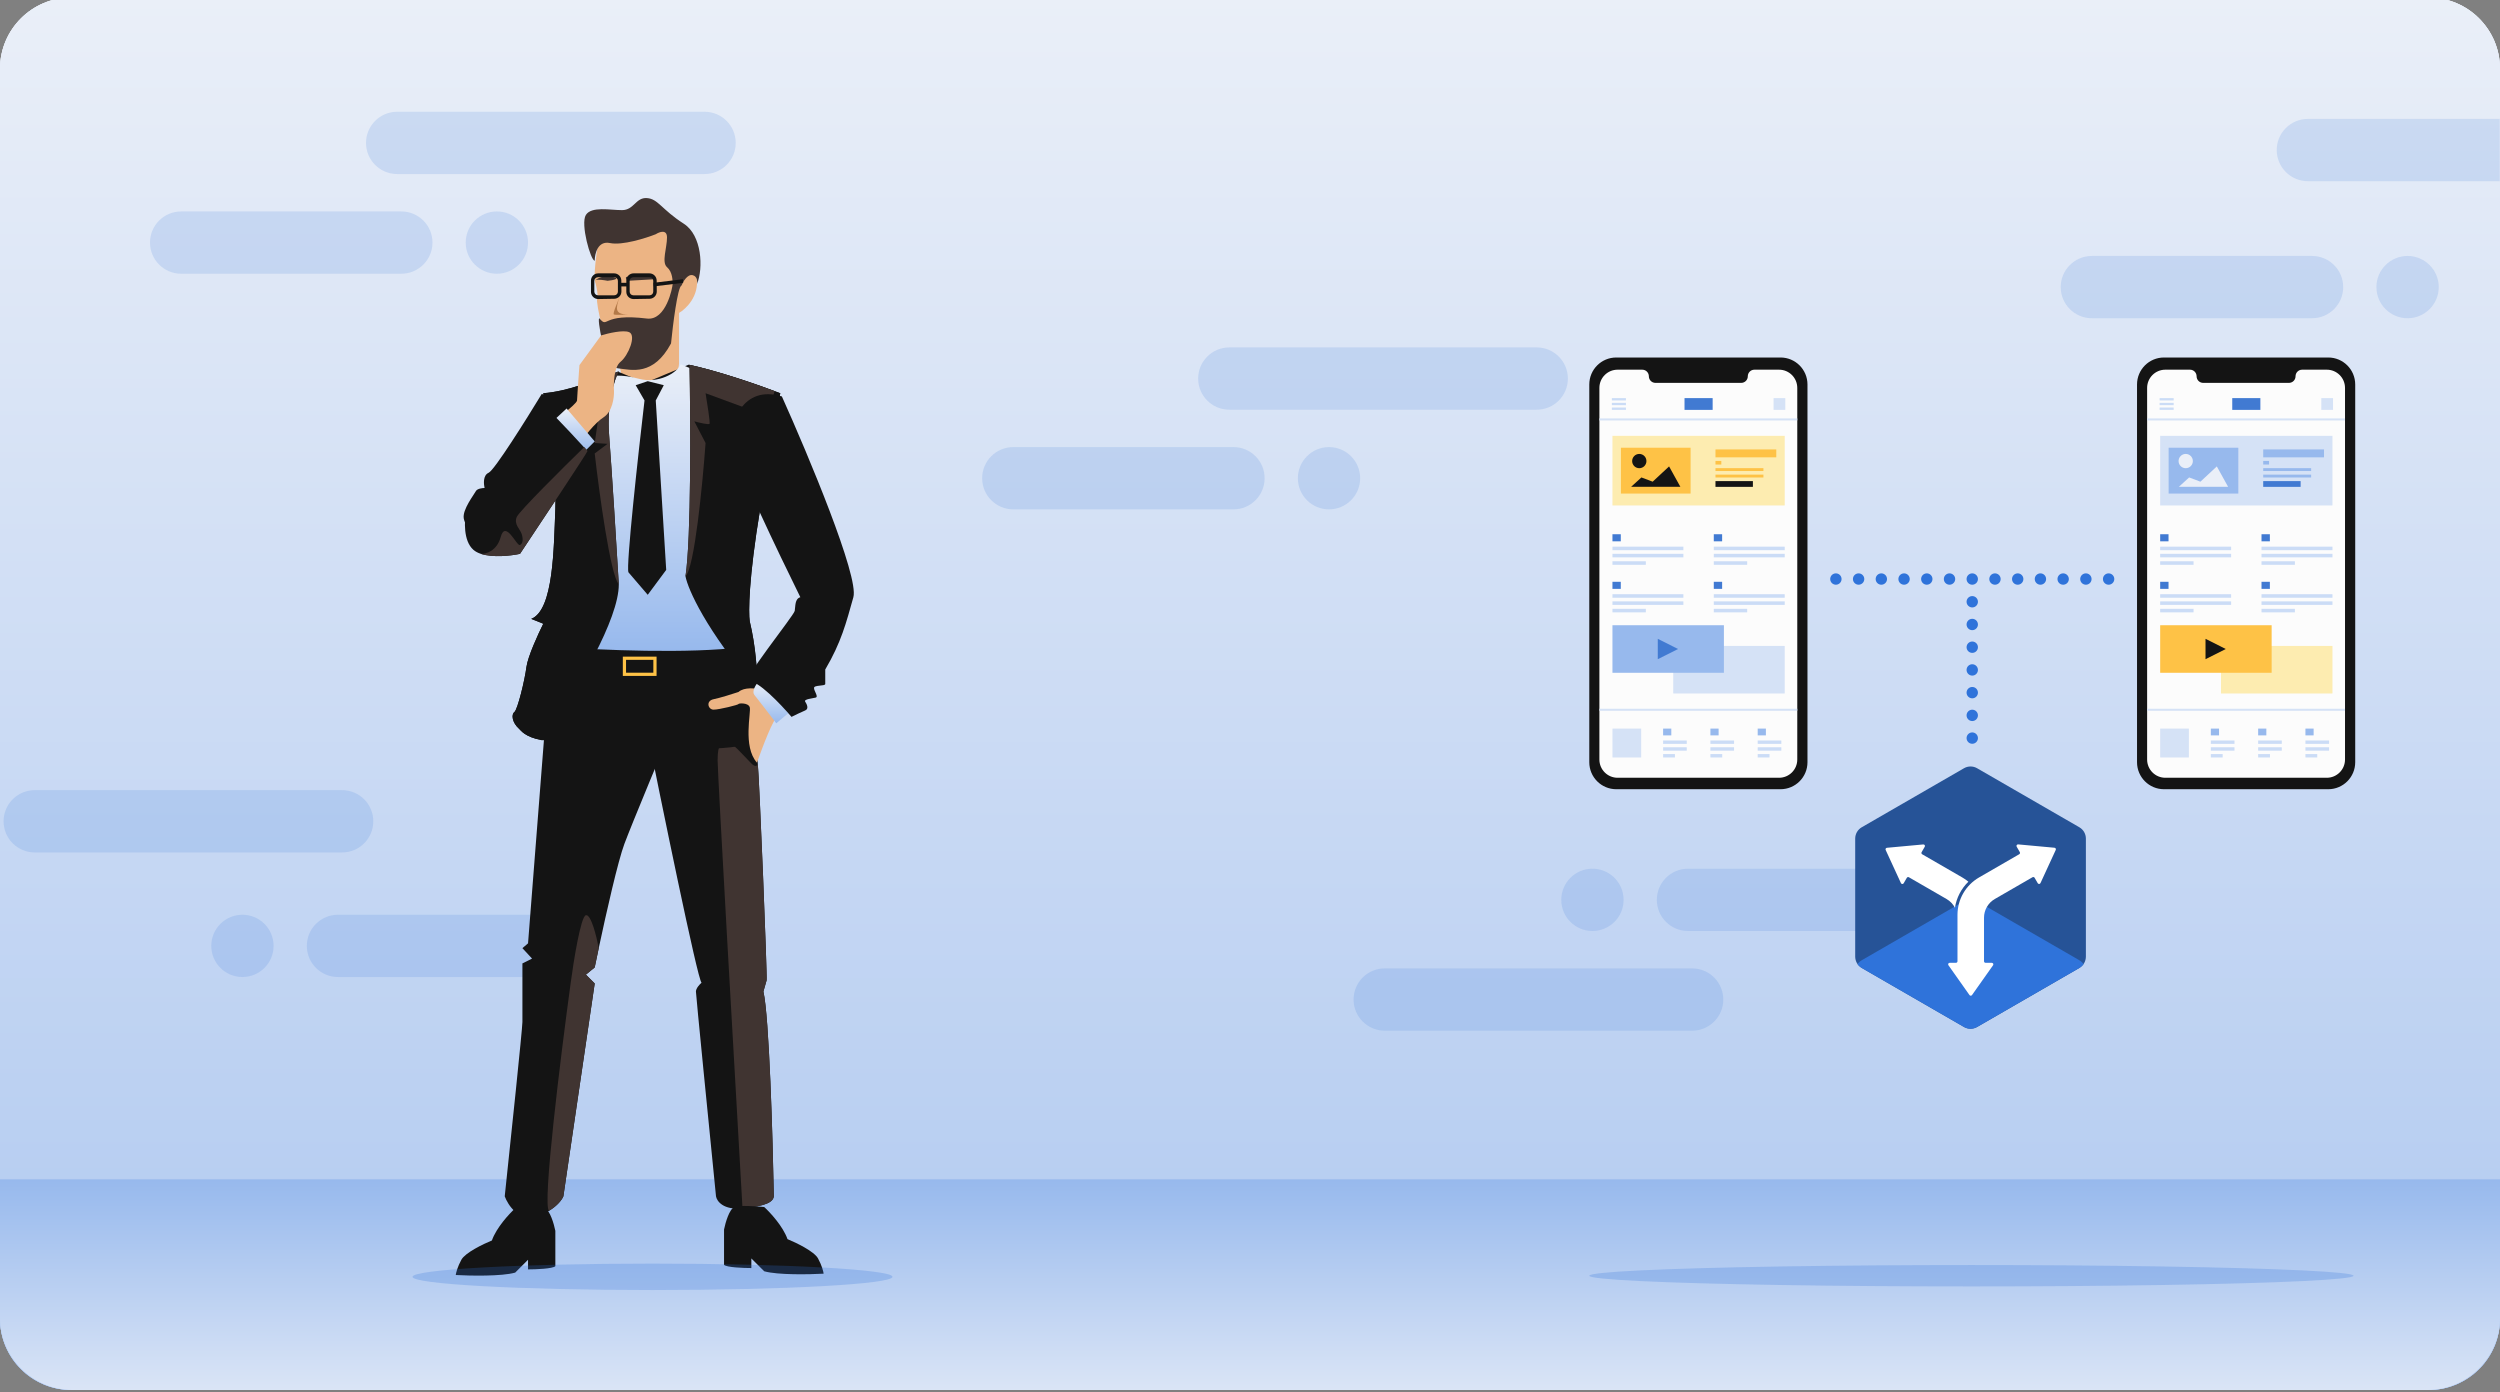 <svg width="1000" height="557" viewBox="0 0 1000 557" fill="none" xmlns="http://www.w3.org/2000/svg">
<rect x="0" y="0" width="1000" height="557" fill="#808080" stroke="none"/>
<g clip-path="url(#clip0_32_50398)">
<path d="M0 27.564C0 11.789 12.792 -1 28.571 -1H971.429C987.208 -1 1000 11.789 1000 27.564V527.436C1000 543.211 987.208 556 971.429 556H28.571C12.792 556 0 543.211 0 527.436V27.564Z" fill="url(#paint0_linear_32_50398)"/>
<path d="M0 27.564C0 11.789 12.792 -1 28.571 -1H971.429C987.208 -1 1000 11.789 1000 27.564V527.436C1000 543.211 987.208 556 971.429 556H28.571C12.792 556 0 543.211 0 527.436V27.564Z" fill="url(#paint1_linear_32_50398)"/>
<path d="M0 27.564C0 11.789 12.792 -1 28.571 -1H971.429C987.208 -1 1000 11.789 1000 27.564V527.436C1000 543.211 987.208 556 971.429 556H28.571C12.792 556 0 543.211 0 527.436V27.564Z" fill="url(#paint2_linear_32_50398)"/>
<mask id="mask0_32_50398" style="mask-type:alpha" maskUnits="userSpaceOnUse" x="0" y="-1" width="1000" height="557">
<path d="M0 27.564C0 11.789 12.792 -1 28.571 -1H971.429C987.208 -1 1000 11.789 1000 27.564V527.436C1000 543.211 987.208 556 971.429 556H28.571C12.792 556 0 543.211 0 527.436V27.564Z" fill="url(#paint3_linear_32_50398)"/>
</mask>
<g mask="url(#mask0_32_50398)">
<path d="M158.868 44.703C151.985 44.703 146.405 50.281 146.405 57.162C146.405 64.043 151.985 69.621 158.868 69.621H281.828C288.711 69.621 294.29 64.043 294.29 57.162C294.29 50.281 288.711 44.703 281.828 44.703H158.868Z" fill="#2F73DA" fill-opacity="0.15"/>
<path d="M910.691 60.019C910.691 53.138 916.271 47.559 923.153 47.559H1046.11C1053 47.559 1058.58 53.138 1058.58 60.019C1058.58 66.9 1053 72.478 1046.11 72.478H923.153C916.271 72.478 910.691 66.9 910.691 60.019Z" fill="#2F73DA" fill-opacity="0.15"/>
<path d="M824.287 114.838C824.287 107.957 829.866 102.379 836.749 102.379H924.815C931.698 102.379 937.278 107.957 937.278 114.838C937.278 121.719 931.698 127.297 924.815 127.297H836.749C829.866 127.297 824.287 121.719 824.287 114.838Z" fill="#2F73DA" fill-opacity="0.15"/>
<path d="M963.033 102.379C956.15 102.379 950.571 107.957 950.571 114.838C950.571 121.719 956.15 127.297 963.033 127.297C969.916 127.297 975.495 121.719 975.495 114.838C975.495 107.957 969.916 102.379 963.033 102.379Z" fill="#2F73DA" fill-opacity="0.15"/>
<path d="M479.263 151.424C479.263 144.543 484.843 138.965 491.725 138.965H614.686C621.569 138.965 627.148 144.543 627.148 151.424C627.148 158.305 621.569 163.883 614.686 163.883H491.725C484.843 163.883 479.263 158.305 479.263 151.424Z" fill="#2F73DA" fill-opacity="0.15"/>
<path d="M405.32 178.834C398.438 178.834 392.858 184.412 392.858 191.293C392.858 198.174 398.438 203.752 405.32 203.752H493.387C500.27 203.752 505.849 198.174 505.849 191.293C505.849 184.412 500.27 178.834 493.387 178.834H405.32Z" fill="#2F73DA" fill-opacity="0.15"/>
<path d="M519.142 191.293C519.142 184.412 524.722 178.834 531.605 178.834C538.487 178.834 544.067 184.412 544.067 191.293C544.067 198.174 538.487 203.752 531.605 203.752C524.722 203.752 519.142 198.174 519.142 191.293Z" fill="#2F73DA" fill-opacity="0.15"/>
<path d="M60.001 97.031C60.001 90.15 65.581 84.572 72.463 84.572H160.53C167.413 84.572 172.992 90.15 172.992 97.031C172.992 103.912 167.413 109.49 160.53 109.49H72.463C65.581 109.49 60.001 103.912 60.001 97.031Z" fill="#2F73DA" fill-opacity="0.15"/>
<path d="M198.747 84.572C191.864 84.572 186.285 90.15 186.285 97.031C186.285 103.912 191.864 109.49 198.747 109.49C205.63 109.49 211.209 103.912 211.209 97.031C211.209 90.15 205.63 84.572 198.747 84.572Z" fill="#2F73DA" fill-opacity="0.15"/>
<path d="M689.315 399.811C689.315 406.692 683.735 412.27 676.853 412.27L553.892 412.27C547.009 412.27 541.43 406.692 541.43 399.811C541.43 392.93 547.009 387.352 553.892 387.352H676.853C683.735 387.352 689.315 392.93 689.315 399.811Z" fill="#2F73DA" fill-opacity="0.15"/>
<path d="M763.258 372.401C770.141 372.401 775.72 366.823 775.72 359.942C775.72 353.061 770.141 347.483 763.258 347.483H675.191C668.309 347.483 662.729 353.061 662.729 359.942C662.729 366.823 668.309 372.401 675.191 372.401L763.258 372.401Z" fill="#2F73DA" fill-opacity="0.15"/>
<path d="M649.436 359.942C649.436 366.823 643.856 372.401 636.973 372.401C630.091 372.401 624.511 366.823 624.511 359.942C624.511 353.061 630.091 347.483 636.973 347.483C643.856 347.483 649.436 353.061 649.436 359.942Z" fill="#2F73DA" fill-opacity="0.15"/>
<path d="M136.853 316.062C143.735 316.062 149.315 321.64 149.315 328.521C149.315 335.402 143.735 340.98 136.853 340.98H13.892C7.009 340.98 1.43 335.402 1.43 328.521C1.43 321.64 7.009 316.062 13.892 316.062H136.853Z" fill="#2F73DA" fill-opacity="0.15"/>
<path d="M235.72 378.357C235.72 371.476 230.14 365.898 223.257 365.898H135.191C128.308 365.898 122.729 371.476 122.729 378.357C122.729 385.238 128.308 390.816 135.191 390.816H223.258C230.14 390.816 235.72 385.238 235.72 378.357Z" fill="#2F73DA" fill-opacity="0.15"/>
<path d="M96.973 365.898C103.856 365.898 109.436 371.476 109.436 378.357C109.436 385.238 103.856 390.816 96.973 390.816C90.091 390.816 84.511 385.238 84.511 378.357C84.511 371.476 90.091 365.898 96.973 365.898Z" fill="#2F73DA" fill-opacity="0.15"/>
</g>
<path d="M0 471.736H1000V527C1000 543.017 987.016 556 971 556H29C12.984 556 0 543.017 0 527V471.736Z" fill="url(#paint4_linear_32_50398)"/>
<ellipse cx="788.572" cy="510.296" rx="152.857" ry="4.285" fill="#2F73DA" fill-opacity="0.24"/>
<path fill-rule="evenodd" clip-rule="evenodd" d="M942.086 304.893C942.086 310.855 937.258 315.688 931.302 315.688H865.594C859.638 315.688 854.811 310.855 854.811 304.893V153.795C854.811 147.832 859.638 143 865.594 143H931.302C937.258 143 942.086 147.832 942.086 153.795V304.893Z" fill="url(#paint5_linear_32_50398)"/>
<path d="M858.85 155.164C858.85 151.137 862.115 147.873 866.142 147.873H875.998C877.456 147.873 878.638 149.055 878.638 150.512C878.638 151.97 879.82 153.152 881.278 153.152H915.576C917.034 153.152 918.216 151.97 918.216 150.512C918.216 149.055 919.398 147.873 920.856 147.873H930.712C934.739 147.873 938.004 151.137 938.004 155.164V303.816C938.004 307.842 934.739 311.107 930.712 311.107H866.142C862.115 311.107 858.85 307.842 858.85 303.816V155.164Z" fill="#FCFCFC"/>
<rect width="79.155" height="0.812" transform="matrix(1 0 0 -1 858.848 284.311)" fill="#D5E2F6"/>
<rect x="864.074" y="291.439" width="11.484" height="11.547" fill="#D5E2F6"/>
<path d="M907.987 301.625H903.258V302.983H907.987V301.625Z" fill="#CBDCF6"/>
<path d="M912.716 298.91H903.258V300.268H912.716V298.91Z" fill="#CBDCF6"/>
<path d="M912.716 296.193H903.258V297.552H912.716V296.193Z" fill="#CBDCF6"/>
<path d="M906.537 291.438H903.258V294.155H906.537V291.438Z" fill="#97B9ED"/>
<path d="M926.901 301.625H922.172V302.983H926.901V301.625Z" fill="#CBDCF6"/>
<path d="M931.63 298.91H922.172V300.268H931.63V298.91Z" fill="#CBDCF6"/>
<path d="M931.63 296.193H922.172V297.552H931.63V296.193Z" fill="#CBDCF6"/>
<path d="M925.451 291.438H922.172V294.155H925.451V291.438Z" fill="#97B9ED"/>
<path d="M889.067 301.627H884.338V302.985H889.067V301.627Z" fill="#CBDCF6"/>
<path d="M893.796 298.91H884.338V300.268H893.796V298.91Z" fill="#CBDCF6"/>
<path d="M893.796 296.195H884.338V297.553H893.796V296.195Z" fill="#CBDCF6"/>
<path d="M887.617 291.439H884.338V294.157H887.617V291.439Z" fill="#97B9ED"/>
<rect width="79.155" height="0.812" transform="matrix(1 0 0 -1 858.848 168.176)" fill="#D5E2F6"/>
<path d="M869.467 163.012H863.842V163.954H869.467V163.012Z" fill="#CBDCF6"/>
<path d="M869.467 161.129H863.842V162.071H869.467V161.129Z" fill="#CBDCF6"/>
<path d="M869.467 159.242H863.842V160.185H869.467V159.242Z" fill="#CBDCF6"/>
<path d="M933.213 159.242H928.525V163.955H933.213V159.242Z" fill="#D5E2F6"/>
<path d="M904.152 159.242H892.902V163.955H904.152V159.242Z" fill="#417AD2"/>
<rect x="864.074" y="174.332" width="68.906" height="27.849" fill="#D5E2F6"/>
<rect x="867.453" y="179.088" width="27.877" height="18.339" fill="#97B9ED"/>
<path d="M875.656 190.976L880.166 192.674L886.725 186.561L891.234 194.711H871.557L875.656 190.976Z" fill="#EAEFF8"/>
<ellipse cx="874.285" cy="184.425" rx="2.857" ry="2.856" fill="#EAEFF8"/>
<path d="M929.608 179.768H905.285V182.937H929.608V179.768Z" fill="#97B9ED"/>
<path d="M907.624 184.375H905.285V185.815H907.624V184.375Z" fill="#97B9ED"/>
<path d="M924.463 187.258H905.285V188.41H924.463V187.258Z" fill="#97B9ED"/>
<path d="M924.463 189.85H905.285V191.002H924.463V189.85Z" fill="#97B9ED"/>
<path d="M920.253 192.441H905.285V194.746H920.253V192.441Z" fill="#417AD2"/>
<rect x="888.393" y="258.373" width="44.586" height="19.019" fill="#FDECB0"/>
<rect x="864.072" y="250.094" width="44.586" height="19.019" fill="#FEC246"/>
<path d="M890.312 259.603L882.206 263.678L882.206 255.527L890.312 259.603Z" fill="#141414"/>
<path d="M917.96 243.525H904.607V244.942H917.96V243.525Z" fill="#CBDCF6"/>
<path d="M932.981 240.545H904.607V241.961H932.981V240.545Z" fill="#CBDCF6"/>
<path d="M932.981 237.686H904.607V239.102H932.981V237.686Z" fill="#CBDCF6"/>
<path d="M907.945 232.715H904.607V235.549H907.945V232.715Z" fill="#417AD2"/>
<path d="M877.424 243.525H864.072V244.942H877.424V243.525Z" fill="#CBDCF6"/>
<path d="M892.445 240.545H864.072V241.961H892.445V240.545Z" fill="#CBDCF6"/>
<path d="M892.445 237.686H864.072V239.102H892.445V237.686Z" fill="#CBDCF6"/>
<path d="M867.41 232.715H864.072V235.549H867.41V232.715Z" fill="#417AD2"/>
<path d="M917.96 224.506H904.607V225.922H917.96V224.506Z" fill="#CBDCF6"/>
<path d="M932.981 221.525H904.607V222.942H932.981V221.525Z" fill="#CBDCF6"/>
<path d="M932.981 218.666H904.607V220.083H932.981V218.666Z" fill="#CBDCF6"/>
<path d="M907.945 213.695H904.607V216.53H907.945V213.695Z" fill="#417AD2"/>
<path d="M877.424 224.506H864.072V225.922H877.424V224.506Z" fill="#CBDCF6"/>
<path d="M892.445 221.525H864.072V222.942H892.445V221.525Z" fill="#CBDCF6"/>
<path d="M892.445 218.666H864.072V220.083H892.445V218.666Z" fill="#CBDCF6"/>
<path d="M867.41 213.695H864.072V216.53H867.41V213.695Z" fill="#417AD2"/>
<path d="M785.597 307.296C787.219 306.36 789.217 306.36 790.839 307.296L831.734 330.901C833.356 331.837 834.355 333.567 834.355 335.44V382.649C834.355 384.522 833.356 386.252 831.734 387.188L790.839 410.793C789.217 411.729 787.219 411.729 785.597 410.793L744.701 387.188C743.079 386.252 742.08 384.522 742.08 382.649V335.44C742.08 333.567 743.079 331.837 744.701 330.901L785.597 307.296Z" fill="#265397"/>
<path d="M833.415 385.644C832.982 386.266 832.412 386.797 831.733 387.189L790.837 410.794C789.215 411.731 787.217 411.731 785.595 410.794L744.7 387.189C744.021 386.797 743.451 386.266 743.018 385.644C743.451 385.021 744.021 384.49 744.7 384.098L785.595 360.493C787.217 359.557 789.215 359.557 790.837 360.493L831.733 384.098C832.412 384.49 832.982 385.021 833.415 385.644Z" fill="#2F73DA"/>
<path d="M787.353 352.677C784.493 355.464 782.596 359.119 781.978 363.096C781.231 361.668 780.087 360.453 778.643 359.619L763.566 350.908C763.27 350.738 762.893 350.839 762.723 351.134L761.471 353.304C761.22 353.738 760.585 353.708 760.376 353.254L754.266 339.987C754.088 339.6 754.346 339.153 754.77 339.114L769.307 337.775C769.805 337.729 770.148 338.265 769.898 338.699L768.646 340.868C768.476 341.163 768.577 341.541 768.872 341.711L784.937 350.992C785.797 351.489 786.604 352.053 787.353 352.677Z" fill="white"/>
<path d="M788.717 398.125C788.463 398.359 788.053 398.34 787.826 398.066C788.054 398.34 788.464 398.359 788.718 398.123L788.717 398.125Z" fill="white"/>
<path d="M807.922 340.849C808.092 341.145 807.991 341.522 807.696 341.693L791.631 350.974C786.285 354.062 782.992 359.769 782.992 365.946V384.507C782.992 384.848 782.715 385.125 782.375 385.125H779.872C779.371 385.125 779.079 385.69 779.368 386.099L787.795 398.026C788.041 398.374 788.557 398.374 788.803 398.026L797.23 386.099C797.519 385.69 797.227 385.125 796.726 385.125H794.222C793.882 385.125 793.605 384.848 793.605 384.507V367.086C793.605 363.998 795.252 361.144 797.925 359.6L813.003 350.89C813.298 350.719 813.675 350.821 813.846 351.116L815.097 353.285C815.348 353.719 815.983 353.69 816.192 353.235L822.302 339.969C822.48 339.582 822.222 339.135 821.798 339.095L807.261 337.757C806.763 337.711 806.42 338.246 806.67 338.68L807.922 340.849Z" fill="white"/>
<path d="M734.353 229.344C733.098 229.344 732.08 230.361 732.08 231.616C732.08 232.871 733.098 233.888 734.353 233.888C735.608 233.888 736.626 232.871 736.626 231.616C736.626 230.361 735.608 229.344 734.353 229.344Z" fill="#2F73DA"/>
<path d="M788.9 238.433C790.155 238.433 791.173 239.451 791.173 240.705C791.173 241.96 790.155 242.978 788.9 242.978C787.645 242.978 786.627 241.96 786.627 240.705C786.627 239.451 787.645 238.433 788.9 238.433Z" fill="#2F73DA"/>
<path d="M791.173 249.794C791.173 248.539 790.155 247.522 788.9 247.522C787.645 247.522 786.627 248.539 786.627 249.794C786.627 251.049 787.645 252.067 788.9 252.067C790.155 252.067 791.173 251.049 791.173 249.794Z" fill="#2F73DA"/>
<path d="M791.173 258.882C791.173 257.627 790.155 256.61 788.9 256.61C787.645 256.61 786.627 257.627 786.627 258.882C786.627 260.137 787.645 261.154 788.9 261.154C790.155 261.154 791.173 260.137 791.173 258.882Z" fill="#2F73DA"/>
<path d="M791.173 277.06C791.173 275.805 790.155 274.788 788.9 274.788C787.645 274.788 786.627 275.805 786.627 277.06C786.627 278.315 787.645 279.333 788.9 279.333C790.155 279.333 791.173 278.315 791.173 277.06Z" fill="#2F73DA"/>
<path d="M788.9 292.966C790.155 292.966 791.173 293.984 791.173 295.239C791.173 296.493 790.155 297.511 788.9 297.511C787.645 297.511 786.627 296.493 786.627 295.239C786.627 293.984 787.645 292.966 788.9 292.966Z" fill="#2F73DA"/>
<path d="M791.173 267.971C791.173 266.716 790.155 265.699 788.9 265.699C787.645 265.699 786.627 266.716 786.627 267.971C786.627 269.226 787.645 270.243 788.9 270.243C790.155 270.243 791.173 269.226 791.173 267.971Z" fill="#2F73DA"/>
<path d="M788.9 283.877C790.155 283.877 791.173 284.895 791.173 286.149C791.173 287.404 790.155 288.422 788.9 288.422C787.645 288.422 786.627 287.404 786.627 286.149C786.627 284.895 787.645 283.877 788.9 283.877Z" fill="#2F73DA"/>
<path d="M750.262 231.616C750.262 230.361 751.28 229.344 752.535 229.344C753.79 229.344 754.808 230.361 754.808 231.616C754.808 232.871 753.79 233.888 752.535 233.888C751.28 233.888 750.262 232.871 750.262 231.616Z" fill="#2F73DA"/>
<path d="M770.718 229.344C769.462 229.344 768.445 230.361 768.445 231.616C768.445 232.871 769.462 233.888 770.718 233.888C771.973 233.888 772.99 232.871 772.99 231.616C772.99 230.361 771.973 229.344 770.718 229.344Z" fill="#2F73DA"/>
<path d="M741.171 231.616C741.171 230.361 742.189 229.344 743.444 229.344C744.699 229.344 745.717 230.361 745.717 231.616C745.717 232.871 744.699 233.888 743.444 233.888C742.189 233.888 741.171 232.871 741.171 231.616Z" fill="#2F73DA"/>
<path d="M761.626 229.344C760.371 229.344 759.354 230.361 759.354 231.616C759.354 232.871 760.371 233.888 761.626 233.888C762.882 233.888 763.899 232.871 763.899 231.616C763.899 230.361 762.882 229.344 761.626 229.344Z" fill="#2F73DA"/>
<path d="M777.536 231.616C777.536 230.361 778.553 229.344 779.809 229.344C781.064 229.344 782.081 230.361 782.081 231.616C782.081 232.871 781.064 233.888 779.809 233.888C778.553 233.888 777.536 232.871 777.536 231.616Z" fill="#2F73DA"/>
<path d="M788.9 229.344C787.645 229.344 786.627 230.361 786.627 231.616C786.627 232.871 787.645 233.888 788.9 233.888C790.155 233.888 791.173 232.871 791.173 231.616C791.173 230.361 790.155 229.344 788.9 229.344Z" fill="#2F73DA"/>
<path d="M813.9 231.616C813.9 230.361 814.918 229.344 816.173 229.344C817.429 229.344 818.446 230.361 818.446 231.616C818.446 232.871 817.429 233.889 816.173 233.889C814.918 233.889 813.9 232.871 813.9 231.616Z" fill="#2F73DA"/>
<path d="M807.082 229.344C805.827 229.344 804.809 230.361 804.809 231.616C804.809 232.871 805.827 233.889 807.082 233.889C808.337 233.889 809.355 232.871 809.355 231.616C809.355 230.361 808.337 229.344 807.082 229.344Z" fill="#2F73DA"/>
<path d="M795.718 231.616C795.718 230.361 796.736 229.344 797.991 229.344C799.246 229.344 800.264 230.361 800.264 231.616C800.264 232.871 799.246 233.888 797.991 233.888C796.736 233.888 795.718 232.871 795.718 231.616Z" fill="#2F73DA"/>
<path d="M834.356 229.344C833.1 229.344 832.083 230.361 832.083 231.616C832.083 232.871 833.1 233.889 834.356 233.889C835.611 233.889 836.628 232.871 836.628 231.616C836.628 230.361 835.611 229.344 834.356 229.344Z" fill="#2F73DA"/>
<path d="M822.992 231.616C822.992 230.361 824.009 229.344 825.264 229.344C826.52 229.344 827.537 230.361 827.537 231.616C827.537 232.871 826.52 233.889 825.264 233.889C824.009 233.889 822.992 232.871 822.992 231.616Z" fill="#2F73DA"/>
<path d="M843.447 229.344C842.192 229.344 841.174 230.361 841.174 231.616C841.174 232.871 842.192 233.889 843.447 233.889C844.702 233.889 845.72 232.871 845.72 231.616C845.72 230.361 844.702 229.344 843.447 229.344Z" fill="#2F73DA"/>
<path fill-rule="evenodd" clip-rule="evenodd" d="M722.99 304.893C722.99 310.855 718.162 315.688 712.207 315.688H646.498C640.543 315.688 635.715 310.855 635.715 304.893V153.795C635.715 147.832 640.543 143 646.498 143H712.207C718.162 143 722.99 147.832 722.99 153.795V304.893Z" fill="url(#paint6_linear_32_50398)"/>
<path d="M639.754 155.164C639.754 151.137 643.019 147.873 647.046 147.873H656.903C658.361 147.873 659.543 149.055 659.543 150.512C659.543 151.97 660.725 153.152 662.183 153.152H696.48C697.938 153.152 699.12 151.97 699.12 150.512C699.12 149.055 700.302 147.873 701.76 147.873H711.616C715.644 147.873 718.909 151.137 718.909 155.164V303.816C718.909 307.842 715.644 311.107 711.616 311.107H647.046C643.019 311.107 639.754 307.842 639.754 303.816V155.164Z" fill="#FCFCFC"/>
<rect width="79.155" height="0.812" transform="matrix(1 0 0 -1 639.754 284.311)" fill="#D5E2F6"/>
<rect x="644.98" y="291.439" width="11.484" height="11.547" fill="#D5E2F6"/>
<path d="M688.893 301.625H684.164V302.983H688.893V301.625Z" fill="#CBDCF6"/>
<path d="M693.622 298.91H684.164V300.268H693.622V298.91Z" fill="#CBDCF6"/>
<path d="M693.622 296.193H684.164V297.552H693.622V296.193Z" fill="#CBDCF6"/>
<path d="M687.444 291.438H684.164V294.155H687.444V291.438Z" fill="#97B9ED"/>
<path d="M707.807 301.625H703.078V302.983H707.807V301.625Z" fill="#CBDCF6"/>
<path d="M712.536 298.91H703.078V300.268H712.536V298.91Z" fill="#CBDCF6"/>
<path d="M712.536 296.193H703.078V297.552H712.536V296.193Z" fill="#CBDCF6"/>
<path d="M706.358 291.438H703.078V294.155H706.358V291.438Z" fill="#97B9ED"/>
<path d="M669.973 301.627H665.244V302.985H669.973V301.627Z" fill="#CBDCF6"/>
<path d="M674.702 298.91H665.244V300.268H674.702V298.91Z" fill="#CBDCF6"/>
<path d="M674.702 296.195H665.244V297.553H674.702V296.195Z" fill="#CBDCF6"/>
<path d="M668.524 291.439H665.244V294.157H668.524V291.439Z" fill="#97B9ED"/>
<rect width="79.155" height="0.812" transform="matrix(1 0 0 -1 639.754 168.176)" fill="#D5E2F6"/>
<path d="M650.373 163.012H644.748V163.954H650.373V163.012Z" fill="#CBDCF6"/>
<path d="M650.373 161.129H644.748V162.071H650.373V161.129Z" fill="#CBDCF6"/>
<path d="M650.373 159.242H644.748V160.185H650.373V159.242Z" fill="#CBDCF6"/>
<path d="M714.119 159.242H709.432V163.955H714.119V159.242Z" fill="#D5E2F6"/>
<path d="M685.059 159.242H673.809V163.955H685.059V159.242Z" fill="#417AD2"/>
<rect x="644.98" y="174.332" width="68.906" height="27.849" fill="#FDECB0"/>
<rect x="648.359" y="179.088" width="27.877" height="18.339" fill="#FEC246"/>
<path d="M656.562 190.976L661.072 192.674L667.631 186.561L672.14 194.711H652.463L656.562 190.976Z" fill="#141414"/>
<ellipse cx="655.716" cy="184.425" rx="2.857" ry="2.856" fill="#141414"/>
<path d="M710.515 179.768H686.191V182.937H710.515V179.768Z" fill="#FEC246"/>
<path d="M688.53 184.375H686.191V185.815H688.53V184.375Z" fill="#FEC246"/>
<path d="M705.369 187.258H686.191V188.41H705.369V187.258Z" fill="#FEC246"/>
<path d="M705.369 189.85H686.191V191.002H705.369V189.85Z" fill="#FEC246"/>
<path d="M701.16 192.441H686.191V194.746H701.16V192.441Z" fill="#141414"/>
<rect x="669.299" y="258.373" width="44.586" height="19.019" fill="#D5E2F6"/>
<rect x="644.979" y="250.094" width="44.586" height="19.019" fill="#97B9ED"/>
<path d="M671.219 259.603L663.112 263.678L663.112 255.527L671.219 259.603Z" fill="#417AD2"/>
<path d="M698.866 243.525H685.514V244.942H698.866V243.525Z" fill="#CBDCF6"/>
<path d="M713.887 240.545H685.514V241.961H713.887V240.545Z" fill="#CBDCF6"/>
<path d="M713.887 237.686H685.514V239.102H713.887V237.686Z" fill="#CBDCF6"/>
<path d="M688.852 232.715H685.514V235.549H688.852V232.715Z" fill="#417AD2"/>
<path d="M658.331 243.525H644.979V244.942H658.331V243.525Z" fill="#CBDCF6"/>
<path d="M673.352 240.545H644.979V241.961H673.352V240.545Z" fill="#CBDCF6"/>
<path d="M673.352 237.686H644.979V239.102H673.352V237.686Z" fill="#CBDCF6"/>
<path d="M648.317 232.715H644.979V235.549H648.317V232.715Z" fill="#417AD2"/>
<path d="M698.866 224.506H685.514V225.922H698.866V224.506Z" fill="#CBDCF6"/>
<path d="M713.887 221.525H685.514V222.942H713.887V221.525Z" fill="#CBDCF6"/>
<path d="M713.887 218.666H685.514V220.083H713.887V218.666Z" fill="#CBDCF6"/>
<path d="M688.852 213.695H685.514V216.53H688.852V213.695Z" fill="#417AD2"/>
<path d="M658.331 224.506H644.979V225.922H658.331V224.506Z" fill="#CBDCF6"/>
<path d="M673.352 221.525H644.979V222.942H673.352V221.525Z" fill="#CBDCF6"/>
<path d="M673.352 218.666H644.979V220.083H673.352V218.666Z" fill="#CBDCF6"/>
<path d="M648.317 213.695H644.979V216.53H648.317V213.695Z" fill="#417AD2"/>
<path d="M211.215 377.334L220.212 262.331C235.378 258.99 261.019 275.073 271.944 283.532C265.839 298.095 252.858 329.277 249.773 337.5C247.207 344.341 242.537 364.99 239.498 379.261C238.883 382.148 238.335 384.773 237.884 386.971L234.35 389.862L237.884 393.396L225.353 478.524C224.824 479.808 223.058 482.255 219.625 484.307C218.193 485.163 216.471 485.95 214.428 486.555C207.487 488.611 203.182 482.058 201.896 478.524C204.253 456.358 208.966 411.385 208.966 408.815V385.365L212.821 383.437L208.966 379.261L211.215 377.334Z" fill="#141414"/>
<path d="M237.884 393.396L225.352 478.524C224.823 479.808 223.057 482.255 219.624 484.307C216.841 482.508 224.211 422.95 228.244 393.396C229.422 384.509 232.293 366.605 234.349 366.091C236.406 365.577 238.638 374.657 239.497 379.261C238.882 382.148 238.334 384.773 237.884 386.971L234.349 389.862L237.884 393.396Z" fill="#403431"/>
<path d="M196.754 496.193C198.554 491.053 203.716 485.485 206.073 483.344C209.179 483.022 215.905 482.573 217.961 483.344C220.018 484.115 221.603 489.661 222.139 492.338V506.473C221.11 507.501 214.427 507.758 211.214 507.758V503.903L206.073 509.043C200.674 510.585 187.972 510.328 182.295 510.006C182.402 509.15 183.002 506.73 184.544 503.903C186.087 501.076 193.327 497.585 196.754 496.193Z" fill="#141414"/>
<path d="M280.619 393.08C279.077 392.052 264.553 321.122 257.484 285.786C276.442 249.807 301.505 269.082 301.505 271.01C301.505 272.552 302.576 294.567 303.112 305.382C303.754 311.486 306.968 391.153 306.646 392.117C306.389 392.888 305.682 395.436 305.361 396.614C307.675 406.38 309.11 455.293 309.538 478.53C309.217 480.778 306.646 482.384 297.007 483.348C289.295 484.119 286.725 480.457 286.403 478.53C283.726 451.76 278.37 397.899 278.37 396.614C278.37 395.329 279.87 393.723 280.619 393.08Z" fill="#141414"/>
<path d="M309.537 478.53C309.216 480.779 306.645 482.385 297.006 483.349C293.686 425.847 287.045 309.494 287.045 304.097C287.045 297.351 288.652 297.03 290.258 296.387C291.865 295.745 298.291 303.133 300.54 305.383C302.34 307.183 303.004 306.133 303.111 305.383C303.754 311.486 306.967 391.153 306.645 392.117C306.388 392.888 305.682 395.437 305.36 396.614C307.674 406.38 309.109 455.294 309.537 478.53Z" fill="#403431"/>
<path d="M315 495.658C313.2 490.518 308.038 484.95 305.681 482.809C302.575 482.487 295.849 482.038 293.792 482.809C291.736 483.579 290.151 489.126 289.615 491.803V505.938C290.643 506.966 297.327 507.223 300.54 507.223V503.368L305.681 508.508C311.079 510.049 323.782 509.792 329.459 509.471C329.352 508.615 328.752 506.195 327.21 503.368C325.667 500.541 318.427 497.05 315 495.658Z" fill="#141414"/>
<path d="M271.623 125.165V145.403C269.566 165.706 255.557 159.645 248.809 154.077C248.809 150.971 248.166 144.311 245.596 142.512C242.383 140.264 238.205 120.668 238.848 119.383C239.363 118.355 238.634 114.886 238.205 113.28C237.177 111.481 238.634 100.537 239.49 95.29C242.382 84.368 260.376 82.762 270.337 88.544C278.306 93.17 279.227 105.463 278.692 111.031C279.72 118.484 274.407 123.559 271.623 125.165Z" fill="#ECB484"/>
<path d="M245.596 125.811C244.825 125.554 247.31 120.35 247.845 118.744C246.346 123.241 245.596 125.811 251.38 125.811C250.094 125.811 246.368 126.068 245.596 125.811Z" fill="#B37948"/>
<path d="M243.989 97.22C239.105 96.192 237.884 101.504 237.884 104.288C236.278 104.288 232.101 89.511 234.35 85.978C236.599 82.445 243.989 84.05 248.809 84.05C253.629 84.05 254.272 78.91 258.77 79.231C263.269 79.552 264.554 83.729 273.551 89.511C280.748 94.137 281.409 107.178 278.81 113.604C278.917 113.068 279.142 110.584 277.085 110.07C275.029 109.556 273.23 112.64 272.587 114.246C271.045 114.76 269.16 129.88 268.41 137.375C261.341 150.546 252.665 147.976 247.203 147.334C241.74 146.691 238.505 125.847 239.834 127.417C243.369 131.594 240.455 125.169 258.77 127.417C266.451 128.36 269.052 114.889 269.052 113.604C269.052 112.319 269.052 108.785 266.803 106.858C264.554 104.93 266.803 99.148 266.803 94.972C266.803 91.631 263.804 92.723 262.305 93.687C258.235 95.293 248.873 98.248 243.989 97.22Z" fill="#403431"/>
<path d="M238.187 112.05C238.07 112.144 237.969 112.235 237.884 112.319C237.923 112.203 238.029 112.115 238.187 112.05C239.264 111.186 241.708 110.018 244.954 110.713C248.552 111.484 245.168 112.105 243.026 112.319C241.659 112.045 239.085 111.679 238.187 112.05Z" fill="#403431"/>
<path d="M251.059 110.713C249.773 110.713 250.523 111.784 251.059 112.319L262.305 111.677C260.377 109.75 252.665 110.713 251.059 110.713Z" fill="#403431"/>
<path fill-rule="evenodd" clip-rule="evenodd" d="M236.385 112.239C236.385 110.638 237.683 109.34 239.285 109.34L245.629 109.34C247.22 109.34 248.514 110.621 248.529 112.212L248.571 116.584C248.586 118.176 247.313 119.483 245.721 119.51L239.335 119.621C237.714 119.649 236.385 118.343 236.385 116.722L236.385 112.239ZM239.176 118.12C238.375 118.12 237.726 117.471 237.726 116.671V112.341C237.726 111.54 238.375 110.891 239.176 110.891L245.711 110.891C246.512 110.891 247.161 111.54 247.161 112.341V116.671C247.161 117.471 246.512 118.12 245.711 118.12H239.176Z" fill="#141414"/>
<path fill-rule="evenodd" clip-rule="evenodd" d="M250.523 112.239C250.523 110.638 251.822 109.34 253.424 109.34L259.768 109.34C261.359 109.34 262.653 110.621 262.668 112.212L262.709 116.584C262.724 118.176 261.452 119.483 259.859 119.51L253.474 119.621C251.853 119.649 250.524 118.343 250.524 116.722L250.523 112.239ZM253.314 118.12C252.513 118.12 251.864 117.471 251.864 116.671V112.341C251.864 111.54 252.513 110.891 253.314 110.891L259.85 110.891C260.651 110.891 261.3 111.54 261.3 112.341V116.671C261.3 117.471 260.651 118.12 259.85 118.12H253.314Z" fill="#141414"/>
<path d="M261.385 113.123L273.168 111.676L273.274 113.122L261.49 114.569L261.385 113.123Z" fill="#141414"/>
<path d="M247.994 113.123L250.843 113.123V114.569L247.994 114.569L247.994 113.123Z" fill="#141414"/>
<path d="M222.139 203.55C222.653 191.214 219.14 167.571 217.319 157.291C227.399 156.517 237.713 152.117 247.202 148.678L258.127 153.115L275.478 145.864C287.58 148.477 303.668 154.058 312.109 157.291C311.359 161.146 308.703 175.795 304.076 203.55C299.449 231.305 299.363 245.096 299.899 248.523C304.783 269.082 302.791 289.641 301.184 297.351C278.87 303.108 236.599 296.066 216.677 296.066C209.964 294.781 208.412 292.22 207.68 291.569C204.788 288.999 204.466 285.787 205.752 284.823C207.037 283.859 209.929 271.973 210.571 266.834C211.086 262.722 215.284 253.556 217.319 249.487L212.499 247.559C221.496 244.026 221.496 218.969 222.139 203.55Z" fill="#141414"/>
<path d="M255.556 151.509C263.01 153.565 270.765 149.367 272.265 145.727L286.403 151.509L297.006 258.802C276.185 261.629 239.276 259.98 223.424 258.802L242.06 150.544C244.417 150.544 248.101 149.453 255.556 151.509Z" fill="url(#paint7_linear_32_50398)"/>
<path d="M222.139 203.549C222.653 191.214 219.14 167.571 217.319 157.291C227.513 156.507 237.946 152.017 247.523 148.561C245.81 151.685 242.639 161.21 243.668 174.316C244.696 187.423 246.667 219.396 247.523 233.745C247.523 247.559 231.329 275.506 216.677 296.065C209.964 294.781 208.412 292.219 207.68 291.568C204.788 288.999 204.466 285.786 205.752 284.822C207.037 283.859 209.929 271.973 210.571 266.833C211.086 262.721 215.284 253.555 217.319 249.486L212.499 247.559C221.496 244.025 221.496 218.969 222.139 203.549Z" fill="#141414"/>
<path d="M304.076 203.549C299.449 231.304 299.363 245.096 299.899 248.523C302.192 258.174 302.969 267.826 302.982 276.148C282.314 251.991 275.178 235.672 274.193 230.533C276.507 215.37 276.228 167.815 275.8 145.934C287.864 148.575 303.742 154.086 312.109 157.291C311.359 161.146 308.703 175.794 304.076 203.549Z" fill="#141414"/>
<path fill-rule="evenodd" clip-rule="evenodd" d="M249.131 262.656V270.366H262.626V262.656H249.131ZM250.416 263.941V269.081H261.341V263.941H250.416Z" fill="#FEC246"/>
<path d="M274.194 230.533C276.507 215.37 276.229 167.815 275.801 145.934C286.856 148.354 301.115 153.185 309.861 156.442L306.647 166.285L282.227 157.291C282.87 161.145 284.091 168.983 283.834 169.497C283.577 170.011 279.656 169.069 277.728 168.533L282.227 177.207C281.049 193.59 277.793 227.192 274.194 230.533Z" fill="#403431"/>
<path d="M243.669 174.316C242.64 161.21 245.811 151.685 247.524 148.561C245.627 149.246 243.696 149.971 241.741 150.7L237.885 177.207L243.026 177.528L237.885 181.383C239.706 197.338 244.183 230.148 247.524 233.745C246.668 219.396 244.697 187.423 243.669 174.316Z" fill="#403431"/>
<path d="M257.807 160.18L254.272 154.077L259.092 152.471L265.518 154.077L262.305 160.18L266.482 227.962L259.092 237.92L251.38 228.925C250.352 226.612 255.236 182.132 257.807 160.18Z" fill="#141414"/>
<path d="M195.469 189.093C197.782 188.065 210.571 167.677 216.676 157.611C242.124 164.036 236.919 179.134 231.136 185.88C226.102 192.84 213.784 208.56 204.787 215.755C193.541 224.75 186.151 210.937 185.508 207.403C184.865 203.87 189.685 197.766 190.328 196.481C190.842 195.453 192.898 195.196 193.862 195.196C193.434 193.59 193.155 190.121 195.469 189.093Z" fill="#141414"/>
<path d="M230.814 160.184C230.814 160.955 227.815 163.504 226.315 164.682C220.403 177.274 227.493 178.495 231.778 177.531C233.491 174.961 237.818 169.243 241.417 166.93C245.016 164.618 245.702 158.9 245.594 156.33C245.38 153.331 245.594 146.821 248.165 144.765C251.378 142.195 254.591 134.164 251.699 132.879C249.386 131.851 243.238 133.307 240.453 134.164L231.778 146.05C231.456 150.44 230.814 159.413 230.814 160.184Z" fill="#ECB484"/>
<path d="M226.637 163.396L222.139 167.573L232.742 181.707L237.883 176.567L226.637 163.396Z" fill="url(#paint8_linear_32_50398)"/>
<path d="M189.363 219.933C185.25 216.335 185.722 208.154 186.471 204.513C185.957 203.999 208.75 177.743 220.21 164.68C224.045 168.597 232.156 177.248 234.991 180.42C234.991 180.934 216.997 208.047 208 221.539C204.374 222.316 197.159 223.134 192.342 221.539C191.182 221.155 190.161 220.631 189.363 219.933Z" fill="#141414"/>
<path d="M234.991 180.421C234.991 180.935 216.997 208.047 208 221.539C204.374 222.316 197.159 223.134 192.342 221.539C194.348 221.646 198.746 220.447 200.288 214.793C202.216 207.726 206.715 218.648 208 218.005C209.285 217.363 209.285 215.436 208.643 213.508C208 211.581 205.429 209.653 206.715 206.762C207.743 204.449 225.133 187.167 233.7 178.814C234.507 179.718 234.991 180.307 234.991 180.421Z" fill="#403431"/>
<path d="M295.4 276.794C297.714 274.738 302.362 275.295 304.397 275.83C308.06 276.794 313.715 283.861 311.466 285.788C309.063 287.847 305.04 298.745 302.79 305.062C297.007 298.638 300.541 284.824 299.899 282.897C299.256 280.969 295.4 281.291 295.4 281.612C295.4 281.933 287.688 283.861 285.439 283.861C283.19 283.861 282.226 280.327 285.439 279.685C288.01 279.171 293.151 277.543 295.4 276.794Z" fill="#ECB484"/>
<path d="M301.827 278.076C300.542 276.534 302.362 273.793 303.433 272.615L316.607 284.18L310.502 289.32C308.146 286.214 303.112 279.618 301.827 278.076Z" fill="url(#paint9_linear_32_50398)"/>
<path d="M341.348 238.888C343.662 230.664 323.247 181.921 312.751 158.578C297.006 153.76 291.544 169.5 292.829 177.852C293.857 184.534 311.466 221.327 320.141 238.888C317.892 239.53 318.213 242.421 317.892 244.349C317.571 246.276 295.399 273.581 299.577 272.618C302.918 271.847 312.322 281.719 316.607 286.752C317.892 286.11 320.784 284.696 322.069 284.182C323.676 283.54 322.712 281.612 322.069 280.649C321.426 279.685 324.961 279.364 326.246 279.042C327.531 278.721 325.604 276.472 325.604 275.187C325.604 273.903 330.102 274.545 330.102 273.581V267.799C336.528 256.877 338.456 249.167 341.348 238.888Z" fill="#141414"/>
<ellipse cx="261" cy="510.727" rx="96" ry="5.29" fill="#2F73DA" fill-opacity="0.24"/>
</g>
<defs>
<linearGradient id="paint0_linear_32_50398" x1="500" y1="-1" x2="500" y2="783.765" gradientUnits="userSpaceOnUse">
<stop stop-color="#EAEFF8"/>
<stop offset="1" stop-color="#97B9ED"/>
</linearGradient>
<linearGradient id="paint1_linear_32_50398" x1="500" y1="492" x2="500" y2="556" gradientUnits="userSpaceOnUse">
<stop stop-color="#EAEFF8"/>
<stop offset="1" stop-color="#97B9ED"/>
</linearGradient>
<linearGradient id="paint2_linear_32_50398" x1="500" y1="-1" x2="500" y2="783.765" gradientUnits="userSpaceOnUse">
<stop stop-color="#EAEFF8"/>
<stop offset="1" stop-color="#97B9ED"/>
</linearGradient>
<linearGradient id="paint3_linear_32_50398" x1="500" y1="-1" x2="500" y2="783.765" gradientUnits="userSpaceOnUse">
<stop stop-color="#EAEFF8"/>
<stop offset="1" stop-color="#97B9ED"/>
</linearGradient>
<linearGradient id="paint4_linear_32_50398" x1="500" y1="575.995" x2="500" y2="471.736" gradientUnits="userSpaceOnUse">
<stop stop-color="#EAEFF8"/>
<stop offset="1" stop-color="#97B9ED"/>
</linearGradient>
<linearGradient id="paint5_linear_32_50398" x1="898.448" y1="143" x2="898.448" y2="327.869" gradientUnits="userSpaceOnUse">
<stop stop-color="#141414"/>
<stop offset="1" stop-color="#141414"/>
</linearGradient>
<linearGradient id="paint6_linear_32_50398" x1="679.352" y1="143" x2="679.352" y2="327.869" gradientUnits="userSpaceOnUse">
<stop stop-color="#141414"/>
<stop offset="1" stop-color="#141414"/>
</linearGradient>
<linearGradient id="paint7_linear_32_50398" x1="260.215" y1="145.727" x2="260.215" y2="260.363" gradientUnits="userSpaceOnUse">
<stop stop-color="#EAEFF8"/>
<stop offset="1" stop-color="#97B9ED"/>
</linearGradient>
<linearGradient id="paint8_linear_32_50398" x1="230.011" y1="163.396" x2="230.011" y2="181.707" gradientUnits="userSpaceOnUse">
<stop stop-color="#EAEFF8"/>
<stop offset="1" stop-color="#97B9ED"/>
</linearGradient>
<linearGradient id="paint9_linear_32_50398" x1="308.996" y1="272.615" x2="308.996" y2="289.32" gradientUnits="userSpaceOnUse">
<stop stop-color="#EAEFF8"/>
<stop offset="1" stop-color="#97B9ED"/>
</linearGradient>
<clipPath id="clip0_32_50398">
<rect width="1000" height="557" fill="white"/>
</clipPath>
</defs>
</svg>
